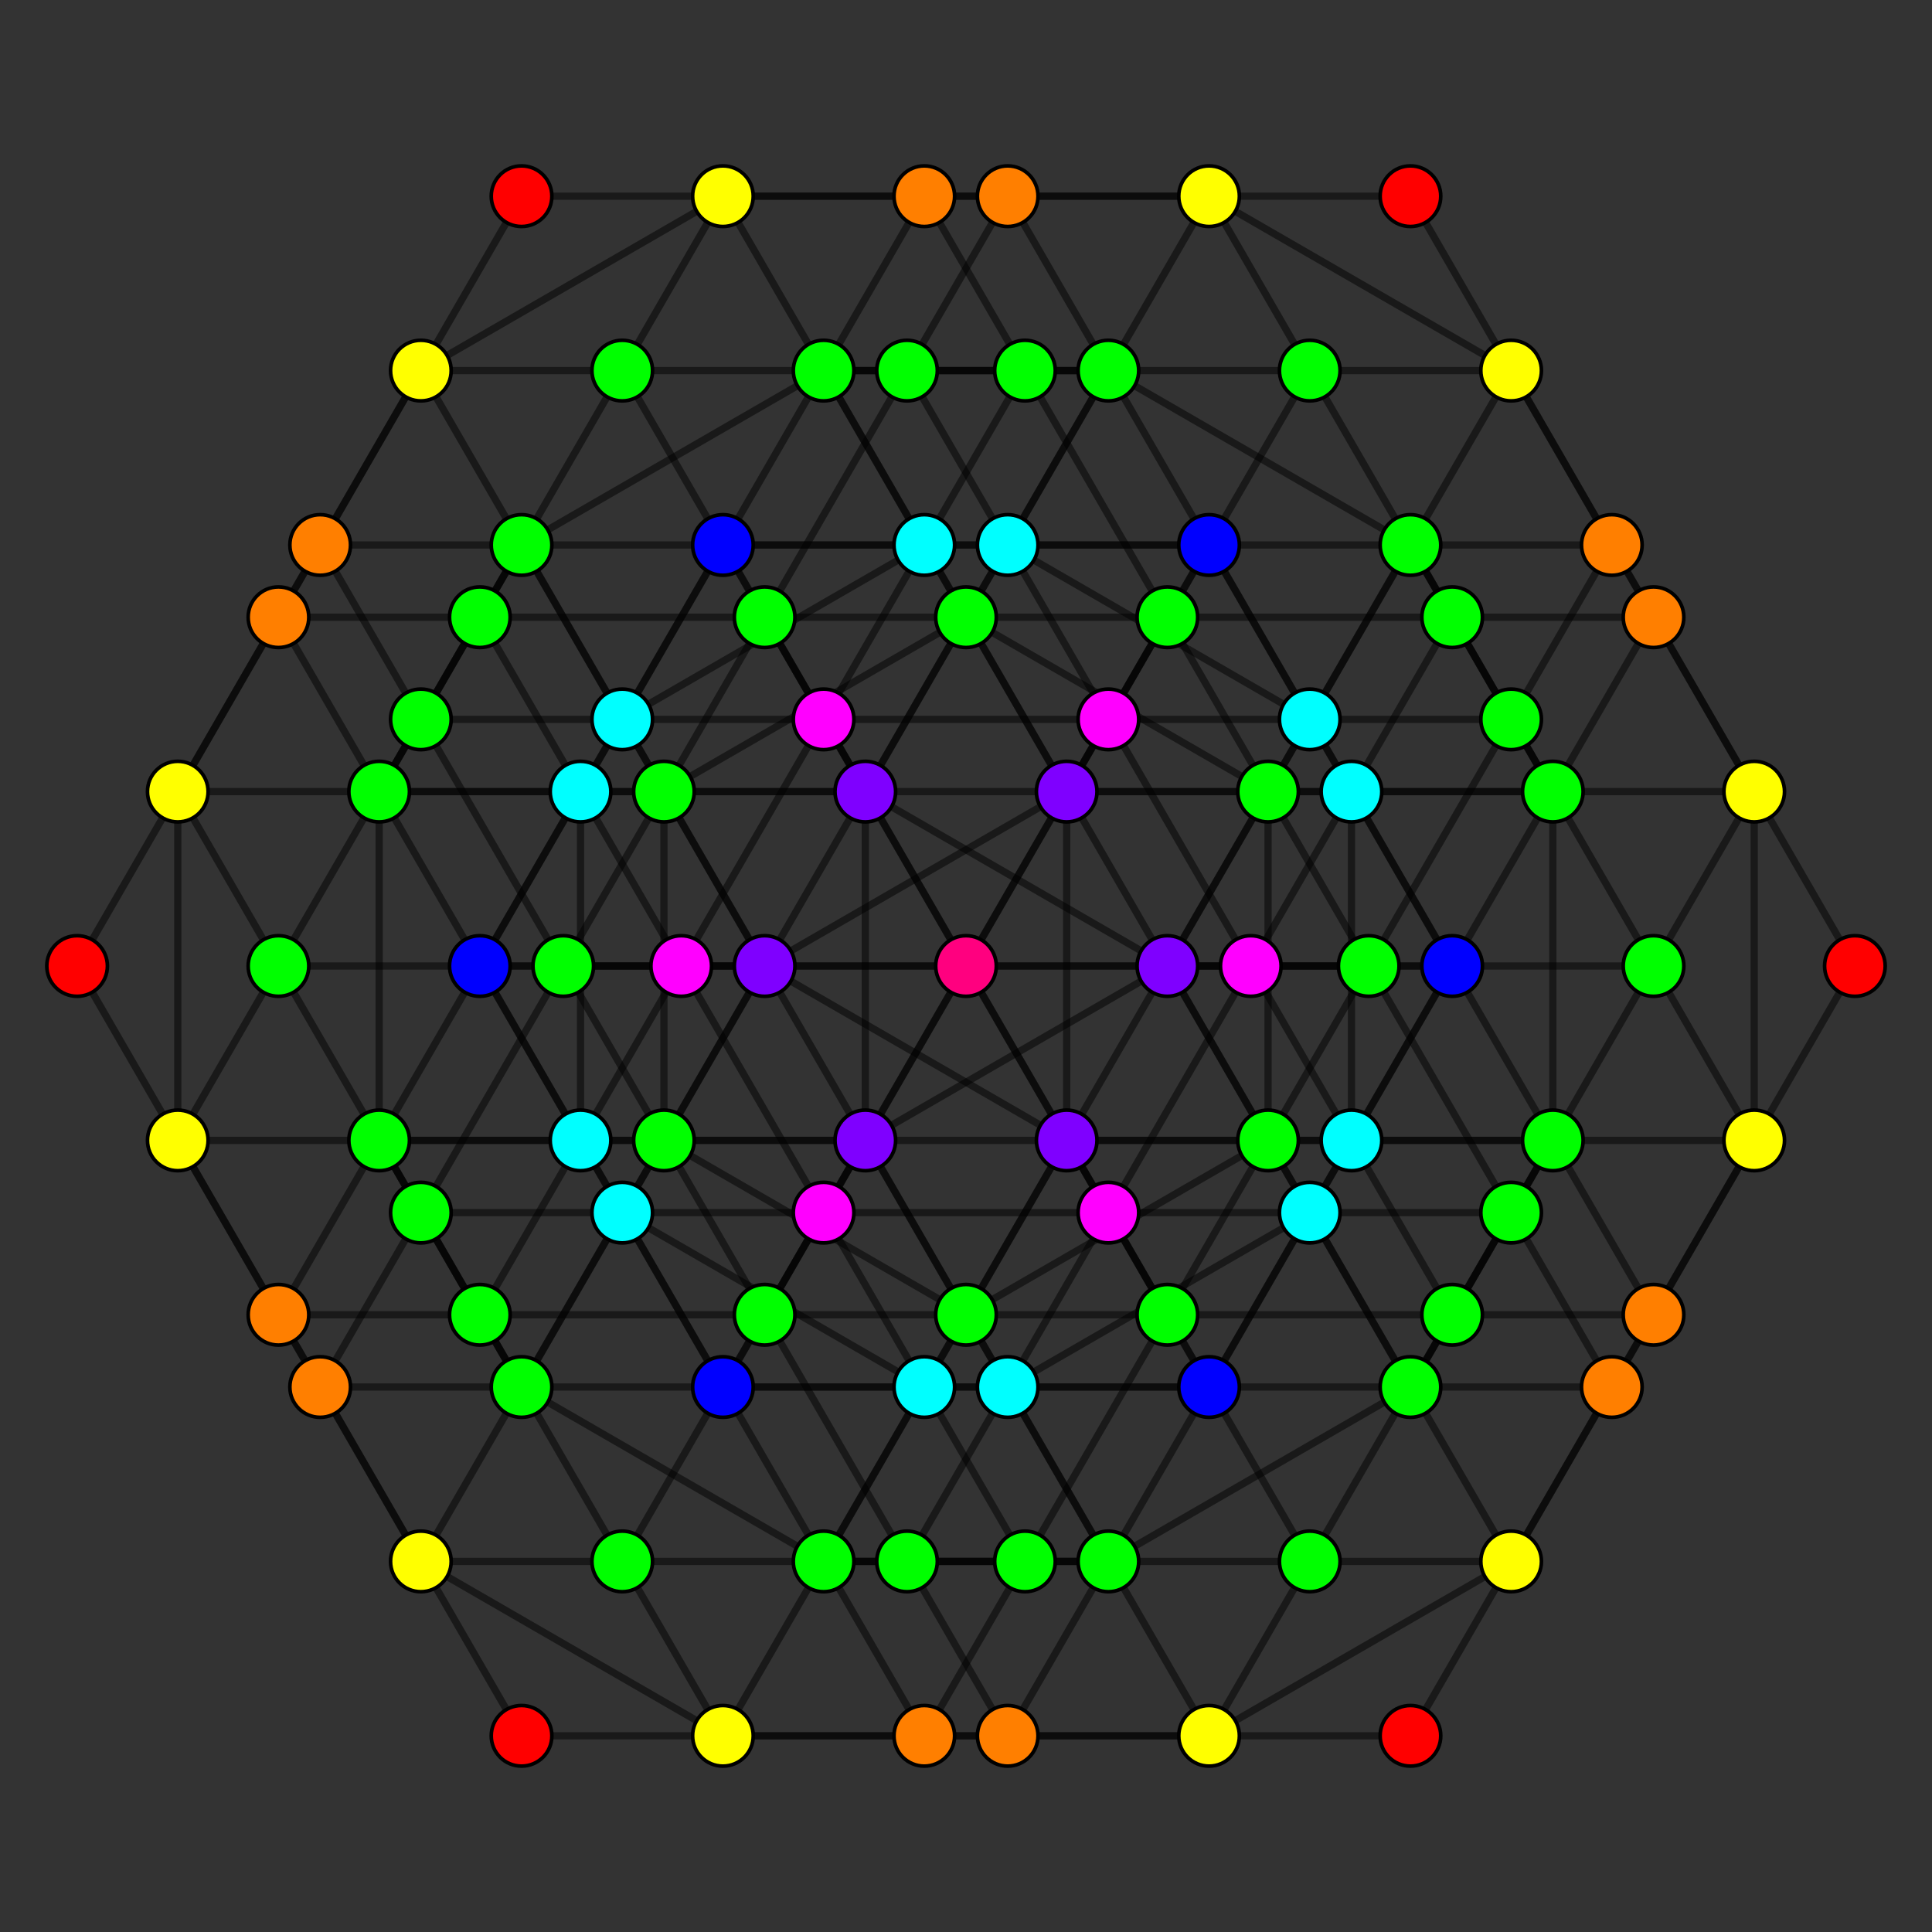 <?xml version="1.0" encoding="UTF-8" standalone="no"?>
<svg
xmlns="http://www.w3.org/2000/svg"
version="1.0"
width="1600" height="1600"
id="8-cube_t057_B3.svg">
<rect width="100%" height="100%" fill="#333333" stroke="none"/>
<g style="stroke:#000000;stroke-width:6.0;stroke-opacity:0.50;">
<line x1="1452.760" y1="655.576" x2="1452.760" y2="655.576"/>
<line x1="1452.760" y1="655.576" x2="1369.377" y2="511.152"/>
<line x1="1452.760" y1="655.576" x2="1285.994" y2="655.576"/>
<line x1="1452.760" y1="655.576" x2="1536.144" y2="800.000"/>
<line x1="1452.760" y1="655.576" x2="1452.760" y2="944.424"/>
<line x1="1001.305" y1="1437.519" x2="1001.305" y2="1437.519"/>
<line x1="1001.305" y1="1437.519" x2="917.922" y2="1293.095"/>
<line x1="1001.305" y1="1437.519" x2="834.539" y2="1437.519"/>
<line x1="1001.305" y1="1437.519" x2="1251.455" y2="1293.095"/>
<line x1="1001.305" y1="1437.519" x2="1168.072" y2="1437.519"/>
<line x1="883.383" y1="655.576" x2="883.383" y2="655.576"/>
<line x1="883.383" y1="655.576" x2="800.000" y2="511.152"/>
<line x1="883.383" y1="655.576" x2="1050.150" y2="655.576"/>
<line x1="883.383" y1="655.576" x2="633.233" y2="800.000"/>
<line x1="883.383" y1="655.576" x2="883.383" y2="944.424"/>
<line x1="431.928" y1="1437.519" x2="431.928" y2="1437.519"/>
<line x1="431.928" y1="1437.519" x2="348.545" y2="1293.095"/>
<line x1="431.928" y1="1437.519" x2="598.695" y2="1437.519"/>
<line x1="1168.072" y1="162.481" x2="1168.072" y2="162.481"/>
<line x1="1168.072" y1="162.481" x2="1251.455" y2="306.905"/>
<line x1="1168.072" y1="162.481" x2="1001.305" y2="162.481"/>
<line x1="716.617" y1="944.424" x2="716.617" y2="944.424"/>
<line x1="716.617" y1="944.424" x2="800.000" y2="1088.848"/>
<line x1="716.617" y1="944.424" x2="549.850" y2="944.424"/>
<line x1="716.617" y1="944.424" x2="966.767" y2="800.000"/>
<line x1="716.617" y1="944.424" x2="716.617" y2="655.576"/>
<line x1="598.695" y1="162.481" x2="598.695" y2="162.481"/>
<line x1="598.695" y1="162.481" x2="682.078" y2="306.905"/>
<line x1="598.695" y1="162.481" x2="765.461" y2="162.481"/>
<line x1="598.695" y1="162.481" x2="348.545" y2="306.905"/>
<line x1="598.695" y1="162.481" x2="431.928" y2="162.481"/>
<line x1="147.240" y1="944.424" x2="147.240" y2="944.424"/>
<line x1="147.240" y1="944.424" x2="230.623" y2="1088.848"/>
<line x1="147.240" y1="944.424" x2="314.006" y2="944.424"/>
<line x1="147.240" y1="944.424" x2="63.856" y2="800.000"/>
<line x1="147.240" y1="944.424" x2="147.240" y2="655.576"/>
<line x1="1369.377" y1="511.152" x2="1251.455" y2="306.905"/>
<line x1="1369.377" y1="511.152" x2="1369.377" y2="511.152"/>
<line x1="1369.377" y1="511.152" x2="1285.994" y2="655.576"/>
<line x1="1369.377" y1="511.152" x2="1202.610" y2="511.152"/>
<line x1="917.922" y1="1293.095" x2="800.000" y2="1088.848"/>
<line x1="917.922" y1="1293.095" x2="917.922" y2="1293.095"/>
<line x1="917.922" y1="1293.095" x2="834.539" y2="1437.519"/>
<line x1="917.922" y1="1293.095" x2="751.155" y2="1293.095"/>
<line x1="917.922" y1="1293.095" x2="1168.072" y2="1148.671"/>
<line x1="917.922" y1="1293.095" x2="1001.305" y2="1148.671"/>
<line x1="800.000" y1="511.152" x2="682.078" y2="306.905"/>
<line x1="800.000" y1="511.152" x2="800.000" y2="511.152"/>
<line x1="800.000" y1="511.152" x2="1050.150" y2="655.576"/>
<line x1="800.000" y1="511.152" x2="966.767" y2="511.152"/>
<line x1="800.000" y1="511.152" x2="549.850" y2="655.576"/>
<line x1="800.000" y1="511.152" x2="716.617" y2="655.576"/>
<line x1="348.545" y1="1293.095" x2="230.623" y2="1088.848"/>
<line x1="348.545" y1="1293.095" x2="348.545" y2="1293.095"/>
<line x1="348.545" y1="1293.095" x2="598.695" y2="1437.519"/>
<line x1="348.545" y1="1293.095" x2="515.312" y2="1293.095"/>
<line x1="348.545" y1="1293.095" x2="265.162" y2="1148.671"/>
<line x1="348.545" y1="1293.095" x2="431.928" y2="1148.671"/>
<line x1="1251.455" y1="306.905" x2="1251.455" y2="306.905"/>
<line x1="1251.455" y1="306.905" x2="1001.305" y2="162.481"/>
<line x1="1251.455" y1="306.905" x2="1084.688" y2="306.905"/>
<line x1="1251.455" y1="306.905" x2="1334.838" y2="451.329"/>
<line x1="1251.455" y1="306.905" x2="1168.072" y2="451.329"/>
<line x1="800.000" y1="1088.848" x2="800.000" y2="1088.848"/>
<line x1="800.000" y1="1088.848" x2="549.850" y2="944.424"/>
<line x1="800.000" y1="1088.848" x2="633.233" y2="1088.848"/>
<line x1="800.000" y1="1088.848" x2="1050.150" y2="944.424"/>
<line x1="800.000" y1="1088.848" x2="883.383" y2="944.424"/>
<line x1="682.078" y1="306.905" x2="682.078" y2="306.905"/>
<line x1="682.078" y1="306.905" x2="765.461" y2="162.481"/>
<line x1="682.078" y1="306.905" x2="848.845" y2="306.905"/>
<line x1="682.078" y1="306.905" x2="431.928" y2="451.329"/>
<line x1="682.078" y1="306.905" x2="598.695" y2="451.329"/>
<line x1="230.623" y1="1088.848" x2="230.623" y2="1088.848"/>
<line x1="230.623" y1="1088.848" x2="314.006" y2="944.424"/>
<line x1="230.623" y1="1088.848" x2="397.390" y2="1088.848"/>
<line x1="1285.994" y1="655.576" x2="1050.150" y2="655.576"/>
<line x1="1285.994" y1="655.576" x2="1285.994" y2="655.576"/>
<line x1="1285.994" y1="655.576" x2="1202.610" y2="511.152"/>
<line x1="1285.994" y1="655.576" x2="1285.994" y2="944.424"/>
<line x1="1285.994" y1="655.576" x2="1202.610" y2="800.000"/>
<line x1="834.539" y1="1437.519" x2="598.695" y2="1437.519"/>
<line x1="834.539" y1="1437.519" x2="834.539" y2="1437.519"/>
<line x1="834.539" y1="1437.519" x2="751.155" y2="1293.095"/>
<line x1="1050.150" y1="655.576" x2="1050.150" y2="655.576"/>
<line x1="1050.150" y1="655.576" x2="966.767" y2="511.152"/>
<line x1="1050.150" y1="655.576" x2="1050.150" y2="944.424"/>
<line x1="1050.150" y1="655.576" x2="966.767" y2="800.000"/>
<line x1="598.695" y1="1437.519" x2="598.695" y2="1437.519"/>
<line x1="598.695" y1="1437.519" x2="515.312" y2="1293.095"/>
<line x1="598.695" y1="1437.519" x2="765.461" y2="1437.519"/>
<line x1="598.695" y1="1437.519" x2="682.078" y2="1293.095"/>
<line x1="1001.305" y1="162.481" x2="765.461" y2="162.481"/>
<line x1="1001.305" y1="162.481" x2="1001.305" y2="162.481"/>
<line x1="1001.305" y1="162.481" x2="1084.688" y2="306.905"/>
<line x1="1001.305" y1="162.481" x2="834.539" y2="162.481"/>
<line x1="1001.305" y1="162.481" x2="917.922" y2="306.905"/>
<line x1="549.850" y1="944.424" x2="314.006" y2="944.424"/>
<line x1="549.850" y1="944.424" x2="549.850" y2="944.424"/>
<line x1="549.850" y1="944.424" x2="633.233" y2="1088.848"/>
<line x1="549.850" y1="944.424" x2="549.850" y2="655.576"/>
<line x1="549.850" y1="944.424" x2="633.233" y2="800.000"/>
<line x1="765.461" y1="162.481" x2="765.461" y2="162.481"/>
<line x1="765.461" y1="162.481" x2="848.845" y2="306.905"/>
<line x1="314.006" y1="944.424" x2="314.006" y2="944.424"/>
<line x1="314.006" y1="944.424" x2="397.390" y2="1088.848"/>
<line x1="314.006" y1="944.424" x2="314.006" y2="655.576"/>
<line x1="314.006" y1="944.424" x2="397.390" y2="800.000"/>
<line x1="1202.610" y1="511.152" x2="966.767" y2="511.152"/>
<line x1="1202.610" y1="511.152" x2="1084.688" y2="306.905"/>
<line x1="1202.610" y1="511.152" x2="1202.610" y2="511.152"/>
<line x1="1202.610" y1="511.152" x2="1119.227" y2="655.576"/>
<line x1="751.155" y1="1293.095" x2="515.312" y2="1293.095"/>
<line x1="751.155" y1="1293.095" x2="633.233" y2="1088.848"/>
<line x1="751.155" y1="1293.095" x2="751.155" y2="1293.095"/>
<line x1="751.155" y1="1293.095" x2="834.539" y2="1148.671"/>
<line x1="966.767" y1="511.152" x2="848.845" y2="306.905"/>
<line x1="966.767" y1="511.152" x2="966.767" y2="511.152"/>
<line x1="966.767" y1="511.152" x2="883.383" y2="655.576"/>
<line x1="515.312" y1="1293.095" x2="397.390" y2="1088.848"/>
<line x1="515.312" y1="1293.095" x2="515.312" y2="1293.095"/>
<line x1="515.312" y1="1293.095" x2="598.695" y2="1148.671"/>
<line x1="1084.688" y1="306.905" x2="848.845" y2="306.905"/>
<line x1="1084.688" y1="306.905" x2="1084.688" y2="306.905"/>
<line x1="1084.688" y1="306.905" x2="1001.305" y2="451.329"/>
<line x1="633.233" y1="1088.848" x2="397.390" y2="1088.848"/>
<line x1="633.233" y1="1088.848" x2="633.233" y2="1088.848"/>
<line x1="633.233" y1="1088.848" x2="716.617" y2="944.424"/>
<line x1="848.845" y1="306.905" x2="848.845" y2="306.905"/>
<line x1="848.845" y1="306.905" x2="765.461" y2="451.329"/>
<line x1="397.390" y1="1088.848" x2="397.390" y2="1088.848"/>
<line x1="397.390" y1="1088.848" x2="480.773" y2="944.424"/>
<line x1="1536.144" y1="800.000" x2="1536.144" y2="800.000"/>
<line x1="1536.144" y1="800.000" x2="1452.760" y2="944.424"/>
<line x1="1251.455" y1="1293.095" x2="1251.455" y2="1293.095"/>
<line x1="1251.455" y1="1293.095" x2="1168.072" y2="1148.671"/>
<line x1="1251.455" y1="1293.095" x2="1168.072" y2="1437.519"/>
<line x1="1251.455" y1="1293.095" x2="1334.839" y2="1148.671"/>
<line x1="633.233" y1="800.000" x2="633.233" y2="800.000"/>
<line x1="633.233" y1="800.000" x2="549.850" y2="655.576"/>
<line x1="633.233" y1="800.000" x2="883.383" y2="944.424"/>
<line x1="966.767" y1="800.000" x2="966.767" y2="800.000"/>
<line x1="966.767" y1="800.000" x2="1050.150" y2="944.424"/>
<line x1="966.767" y1="800.000" x2="716.617" y2="655.576"/>
<line x1="348.545" y1="306.905" x2="348.545" y2="306.905"/>
<line x1="348.545" y1="306.905" x2="431.928" y2="451.329"/>
<line x1="348.545" y1="306.905" x2="431.928" y2="162.481"/>
<line x1="348.545" y1="306.905" x2="265.162" y2="451.329"/>
<line x1="63.856" y1="800.000" x2="63.856" y2="800.000"/>
<line x1="63.856" y1="800.000" x2="147.240" y2="655.576"/>
<line x1="1452.760" y1="655.576" x2="1334.838" y2="451.329"/>
<line x1="1452.760" y1="655.576" x2="1369.377" y2="800.000"/>
<line x1="1168.072" y1="1148.671" x2="1050.150" y2="944.424"/>
<line x1="1168.072" y1="1148.671" x2="1168.072" y2="1148.671"/>
<line x1="1168.072" y1="1148.671" x2="1001.305" y2="1148.671"/>
<line x1="1168.072" y1="1148.671" x2="1334.839" y2="1148.671"/>
<line x1="1168.072" y1="1148.671" x2="1251.455" y2="1004.247"/>
<line x1="549.850" y1="655.576" x2="431.928" y2="451.329"/>
<line x1="549.850" y1="655.576" x2="549.850" y2="655.576"/>
<line x1="549.850" y1="655.576" x2="716.617" y2="655.576"/>
<line x1="549.850" y1="655.576" x2="466.467" y2="800.000"/>
<line x1="265.162" y1="1148.671" x2="147.240" y2="944.424"/>
<line x1="265.162" y1="1148.671" x2="265.162" y2="1148.671"/>
<line x1="265.162" y1="1148.671" x2="431.928" y2="1148.671"/>
<line x1="265.162" y1="1148.671" x2="348.545" y2="1004.247"/>
<line x1="1334.838" y1="451.329" x2="1334.838" y2="451.329"/>
<line x1="1334.838" y1="451.329" x2="1168.072" y2="451.329"/>
<line x1="1334.838" y1="451.329" x2="1251.455" y2="595.753"/>
<line x1="1050.150" y1="944.424" x2="1050.150" y2="944.424"/>
<line x1="1050.150" y1="944.424" x2="883.383" y2="944.424"/>
<line x1="1050.150" y1="944.424" x2="1133.533" y2="800.000"/>
<line x1="431.928" y1="451.329" x2="431.928" y2="451.329"/>
<line x1="431.928" y1="451.329" x2="598.695" y2="451.329"/>
<line x1="431.928" y1="451.329" x2="265.162" y2="451.329"/>
<line x1="431.928" y1="451.329" x2="348.545" y2="595.753"/>
<line x1="147.240" y1="944.424" x2="230.623" y2="800.000"/>
<line x1="1452.760" y1="944.424" x2="1452.760" y2="944.424"/>
<line x1="1452.760" y1="944.424" x2="1285.994" y2="944.424"/>
<line x1="1452.760" y1="944.424" x2="1369.377" y2="1088.848"/>
<line x1="1168.072" y1="1437.519" x2="1168.072" y2="1437.519"/>
<line x1="883.383" y1="944.424" x2="883.383" y2="944.424"/>
<line x1="716.617" y1="655.576" x2="716.617" y2="655.576"/>
<line x1="431.928" y1="162.481" x2="431.928" y2="162.481"/>
<line x1="147.240" y1="655.576" x2="147.240" y2="655.576"/>
<line x1="147.240" y1="655.576" x2="314.006" y2="655.576"/>
<line x1="147.240" y1="655.576" x2="230.623" y2="511.152"/>
<line x1="1285.994" y1="655.576" x2="1168.072" y2="451.329"/>
<line x1="1285.994" y1="655.576" x2="1119.227" y2="655.576"/>
<line x1="1001.305" y1="1148.671" x2="883.383" y2="944.424"/>
<line x1="1001.305" y1="1148.671" x2="1001.305" y2="1148.671"/>
<line x1="1001.305" y1="1148.671" x2="834.539" y2="1148.671"/>
<line x1="1001.305" y1="1148.671" x2="1084.688" y2="1004.247"/>
<line x1="716.617" y1="655.576" x2="598.695" y2="451.329"/>
<line x1="716.617" y1="655.576" x2="883.383" y2="655.576"/>
<line x1="716.617" y1="655.576" x2="633.233" y2="800.000"/>
<line x1="431.928" y1="1148.671" x2="314.006" y2="944.424"/>
<line x1="431.928" y1="1148.671" x2="431.928" y2="1148.671"/>
<line x1="431.928" y1="1148.671" x2="682.078" y2="1293.095"/>
<line x1="431.928" y1="1148.671" x2="598.695" y2="1148.671"/>
<line x1="431.928" y1="1148.671" x2="515.312" y2="1004.247"/>
<line x1="1168.072" y1="451.329" x2="1168.072" y2="451.329"/>
<line x1="1168.072" y1="451.329" x2="917.922" y2="306.905"/>
<line x1="1168.072" y1="451.329" x2="1001.305" y2="451.329"/>
<line x1="1168.072" y1="451.329" x2="1084.688" y2="595.753"/>
<line x1="883.383" y1="944.424" x2="716.617" y2="944.424"/>
<line x1="883.383" y1="944.424" x2="966.767" y2="800.000"/>
<line x1="598.695" y1="451.329" x2="598.695" y2="451.329"/>
<line x1="598.695" y1="451.329" x2="765.461" y2="451.329"/>
<line x1="598.695" y1="451.329" x2="515.312" y2="595.753"/>
<line x1="314.006" y1="944.424" x2="480.773" y2="944.424"/>
<line x1="1285.994" y1="944.424" x2="1050.150" y2="944.424"/>
<line x1="1285.994" y1="944.424" x2="1285.994" y2="944.424"/>
<line x1="1285.994" y1="944.424" x2="1202.610" y2="800.000"/>
<line x1="1285.994" y1="944.424" x2="1369.377" y2="1088.848"/>
<line x1="1285.994" y1="944.424" x2="1202.610" y2="1088.848"/>
<line x1="1001.305" y1="1437.519" x2="765.461" y2="1437.519"/>
<line x1="1001.305" y1="1437.519" x2="1084.688" y2="1293.095"/>
<line x1="1050.150" y1="944.424" x2="966.767" y2="1088.848"/>
<line x1="765.461" y1="1437.519" x2="765.461" y2="1437.519"/>
<line x1="765.461" y1="1437.519" x2="682.078" y2="1293.095"/>
<line x1="765.461" y1="1437.519" x2="848.845" y2="1293.095"/>
<line x1="834.539" y1="162.481" x2="598.695" y2="162.481"/>
<line x1="834.539" y1="162.481" x2="834.539" y2="162.481"/>
<line x1="834.539" y1="162.481" x2="917.922" y2="306.905"/>
<line x1="834.539" y1="162.481" x2="751.155" y2="306.905"/>
<line x1="549.850" y1="655.576" x2="314.006" y2="655.576"/>
<line x1="549.850" y1="655.576" x2="633.233" y2="511.152"/>
<line x1="598.695" y1="162.481" x2="515.312" y2="306.905"/>
<line x1="314.006" y1="655.576" x2="314.006" y2="655.576"/>
<line x1="314.006" y1="655.576" x2="397.390" y2="800.000"/>
<line x1="314.006" y1="655.576" x2="230.623" y2="511.152"/>
<line x1="314.006" y1="655.576" x2="397.390" y2="511.152"/>
<line x1="1202.610" y1="800.000" x2="966.767" y2="800.000"/>
<line x1="1202.610" y1="800.000" x2="1202.610" y2="800.000"/>
<line x1="1202.610" y1="800.000" x2="1119.227" y2="655.576"/>
<line x1="1202.610" y1="800.000" x2="1119.227" y2="944.424"/>
<line x1="917.922" y1="1293.095" x2="682.078" y2="1293.095"/>
<line x1="917.922" y1="1293.095" x2="834.539" y2="1148.671"/>
<line x1="966.767" y1="800.000" x2="883.383" y2="655.576"/>
<line x1="682.078" y1="1293.095" x2="682.078" y2="1293.095"/>
<line x1="682.078" y1="1293.095" x2="598.695" y2="1148.671"/>
<line x1="682.078" y1="1293.095" x2="765.461" y2="1148.671"/>
<line x1="917.922" y1="306.905" x2="682.078" y2="306.905"/>
<line x1="917.922" y1="306.905" x2="917.922" y2="306.905"/>
<line x1="917.922" y1="306.905" x2="1001.305" y2="451.329"/>
<line x1="917.922" y1="306.905" x2="834.539" y2="451.329"/>
<line x1="633.233" y1="800.000" x2="397.390" y2="800.000"/>
<line x1="633.233" y1="800.000" x2="716.617" y2="944.424"/>
<line x1="682.078" y1="306.905" x2="765.461" y2="451.329"/>
<line x1="397.390" y1="800.000" x2="397.390" y2="800.000"/>
<line x1="397.390" y1="800.000" x2="480.773" y2="944.424"/>
<line x1="397.390" y1="800.000" x2="480.773" y2="655.576"/>
<line x1="1119.227" y1="655.576" x2="883.383" y2="655.576"/>
<line x1="1119.227" y1="655.576" x2="1001.305" y2="451.329"/>
<line x1="1119.227" y1="655.576" x2="1119.227" y2="655.576"/>
<line x1="1119.227" y1="655.576" x2="1119.227" y2="944.424"/>
<line x1="1119.227" y1="655.576" x2="1035.844" y2="800.000"/>
<line x1="834.539" y1="1148.671" x2="598.695" y2="1148.671"/>
<line x1="834.539" y1="1148.671" x2="716.617" y2="944.424"/>
<line x1="834.539" y1="1148.671" x2="834.539" y2="1148.671"/>
<line x1="834.539" y1="1148.671" x2="1084.688" y2="1004.247"/>
<line x1="834.539" y1="1148.671" x2="917.922" y2="1004.247"/>
<line x1="883.383" y1="655.576" x2="765.461" y2="451.329"/>
<line x1="883.383" y1="655.576" x2="800.000" y2="800.000"/>
<line x1="598.695" y1="1148.671" x2="480.773" y2="944.424"/>
<line x1="598.695" y1="1148.671" x2="598.695" y2="1148.671"/>
<line x1="598.695" y1="1148.671" x2="515.312" y2="1004.247"/>
<line x1="598.695" y1="1148.671" x2="765.461" y2="1148.671"/>
<line x1="598.695" y1="1148.671" x2="682.078" y2="1004.247"/>
<line x1="1001.305" y1="451.329" x2="765.461" y2="451.329"/>
<line x1="1001.305" y1="451.329" x2="1001.305" y2="451.329"/>
<line x1="1001.305" y1="451.329" x2="1084.688" y2="595.753"/>
<line x1="1001.305" y1="451.329" x2="834.539" y2="451.329"/>
<line x1="1001.305" y1="451.329" x2="917.922" y2="595.753"/>
<line x1="716.617" y1="944.424" x2="480.773" y2="944.424"/>
<line x1="716.617" y1="944.424" x2="800.000" y2="800.000"/>
<line x1="765.461" y1="451.329" x2="765.461" y2="451.329"/>
<line x1="765.461" y1="451.329" x2="515.312" y2="595.753"/>
<line x1="765.461" y1="451.329" x2="682.078" y2="595.753"/>
<line x1="480.773" y1="944.424" x2="480.773" y2="944.424"/>
<line x1="480.773" y1="944.424" x2="480.773" y2="655.576"/>
<line x1="480.773" y1="944.424" x2="564.156" y2="800.000"/>
<line x1="1452.760" y1="944.424" x2="1334.839" y2="1148.671"/>
<line x1="1452.760" y1="944.424" x2="1369.377" y2="800.000"/>
<line x1="1334.839" y1="1148.671" x2="1334.839" y2="1148.671"/>
<line x1="1334.839" y1="1148.671" x2="1251.455" y2="1004.247"/>
<line x1="549.850" y1="944.424" x2="431.928" y2="1148.671"/>
<line x1="549.850" y1="944.424" x2="466.467" y2="800.000"/>
<line x1="431.928" y1="1148.671" x2="348.545" y2="1004.247"/>
<line x1="1168.072" y1="451.329" x2="1050.150" y2="655.576"/>
<line x1="1168.072" y1="451.329" x2="1251.455" y2="595.753"/>
<line x1="1050.150" y1="655.576" x2="1133.533" y2="800.000"/>
<line x1="265.162" y1="451.329" x2="147.240" y2="655.576"/>
<line x1="265.162" y1="451.329" x2="265.162" y2="451.329"/>
<line x1="265.162" y1="451.329" x2="348.545" y2="595.753"/>
<line x1="147.240" y1="655.576" x2="230.623" y2="800.000"/>
<line x1="1369.377" y1="800.000" x2="1251.455" y2="1004.247"/>
<line x1="1369.377" y1="800.000" x2="1251.455" y2="595.753"/>
<line x1="1369.377" y1="800.000" x2="1369.377" y2="800.000"/>
<line x1="1369.377" y1="800.000" x2="1202.610" y2="800.000"/>
<line x1="1251.455" y1="1004.247" x2="1133.533" y2="800.000"/>
<line x1="1251.455" y1="1004.247" x2="1251.455" y2="1004.247"/>
<line x1="1251.455" y1="1004.247" x2="1084.688" y2="1004.247"/>
<line x1="466.467" y1="800.000" x2="348.545" y2="1004.247"/>
<line x1="466.467" y1="800.000" x2="348.545" y2="595.753"/>
<line x1="466.467" y1="800.000" x2="466.467" y2="800.000"/>
<line x1="466.467" y1="800.000" x2="633.233" y2="800.000"/>
<line x1="348.545" y1="1004.247" x2="230.623" y2="800.000"/>
<line x1="348.545" y1="1004.247" x2="348.545" y2="1004.247"/>
<line x1="348.545" y1="1004.247" x2="515.312" y2="1004.247"/>
<line x1="1251.455" y1="595.753" x2="1133.533" y2="800.000"/>
<line x1="1251.455" y1="595.753" x2="1251.455" y2="595.753"/>
<line x1="1251.455" y1="595.753" x2="1084.688" y2="595.753"/>
<line x1="1133.533" y1="800.000" x2="1133.533" y2="800.000"/>
<line x1="1133.533" y1="800.000" x2="966.767" y2="800.000"/>
<line x1="348.545" y1="595.753" x2="230.623" y2="800.000"/>
<line x1="348.545" y1="595.753" x2="348.545" y2="595.753"/>
<line x1="348.545" y1="595.753" x2="515.312" y2="595.753"/>
<line x1="230.623" y1="800.000" x2="230.623" y2="800.000"/>
<line x1="230.623" y1="800.000" x2="397.390" y2="800.000"/>
<line x1="1369.377" y1="1088.848" x2="1251.455" y2="1293.095"/>
<line x1="1369.377" y1="1088.848" x2="1369.377" y2="1088.848"/>
<line x1="1369.377" y1="1088.848" x2="1202.610" y2="1088.848"/>
<line x1="1251.455" y1="1293.095" x2="1084.688" y2="1293.095"/>
<line x1="800.000" y1="1088.848" x2="682.078" y2="1293.095"/>
<line x1="800.000" y1="1088.848" x2="966.767" y2="1088.848"/>
<line x1="682.078" y1="1293.095" x2="848.845" y2="1293.095"/>
<line x1="917.922" y1="306.905" x2="800.000" y2="511.152"/>
<line x1="917.922" y1="306.905" x2="751.155" y2="306.905"/>
<line x1="800.000" y1="511.152" x2="633.233" y2="511.152"/>
<line x1="348.545" y1="306.905" x2="230.623" y2="511.152"/>
<line x1="348.545" y1="306.905" x2="515.312" y2="306.905"/>
<line x1="230.623" y1="511.152" x2="230.623" y2="511.152"/>
<line x1="230.623" y1="511.152" x2="397.390" y2="511.152"/>
<line x1="1285.994" y1="944.424" x2="1168.072" y2="1148.671"/>
<line x1="1285.994" y1="944.424" x2="1119.227" y2="944.424"/>
<line x1="1168.072" y1="1148.671" x2="1084.688" y2="1004.247"/>
<line x1="716.617" y1="944.424" x2="598.695" y2="1148.671"/>
<line x1="1001.305" y1="451.329" x2="883.383" y2="655.576"/>
<line x1="431.928" y1="451.329" x2="314.006" y2="655.576"/>
<line x1="431.928" y1="451.329" x2="515.312" y2="595.753"/>
<line x1="314.006" y1="655.576" x2="480.773" y2="655.576"/>
<line x1="1202.610" y1="800.000" x2="1084.688" y2="1004.247"/>
<line x1="1202.610" y1="800.000" x2="1084.688" y2="595.753"/>
<line x1="1202.610" y1="800.000" x2="1035.844" y2="800.000"/>
<line x1="1084.688" y1="1004.247" x2="966.767" y2="800.000"/>
<line x1="1084.688" y1="1004.247" x2="1084.688" y2="1004.247"/>
<line x1="1084.688" y1="1004.247" x2="917.922" y2="1004.247"/>
<line x1="633.233" y1="800.000" x2="515.312" y2="1004.247"/>
<line x1="633.233" y1="800.000" x2="515.312" y2="595.753"/>
<line x1="633.233" y1="800.000" x2="800.000" y2="800.000"/>
<line x1="515.312" y1="1004.247" x2="397.390" y2="800.000"/>
<line x1="515.312" y1="1004.247" x2="515.312" y2="1004.247"/>
<line x1="515.312" y1="1004.247" x2="765.461" y2="1148.671"/>
<line x1="515.312" y1="1004.247" x2="682.078" y2="1004.247"/>
<line x1="1084.688" y1="595.753" x2="966.767" y2="800.000"/>
<line x1="1084.688" y1="595.753" x2="1084.688" y2="595.753"/>
<line x1="1084.688" y1="595.753" x2="834.539" y2="451.329"/>
<line x1="1084.688" y1="595.753" x2="917.922" y2="595.753"/>
<line x1="966.767" y1="800.000" x2="800.000" y2="800.000"/>
<line x1="515.312" y1="595.753" x2="397.390" y2="800.000"/>
<line x1="515.312" y1="595.753" x2="515.312" y2="595.753"/>
<line x1="515.312" y1="595.753" x2="682.078" y2="595.753"/>
<line x1="397.390" y1="800.000" x2="564.156" y2="800.000"/>
<line x1="1202.610" y1="1088.848" x2="1084.688" y2="1293.095"/>
<line x1="1202.610" y1="1088.848" x2="966.767" y2="1088.848"/>
<line x1="1202.610" y1="1088.848" x2="1202.610" y2="1088.848"/>
<line x1="1202.610" y1="1088.848" x2="1119.227" y2="944.424"/>
<line x1="1084.688" y1="1293.095" x2="848.845" y2="1293.095"/>
<line x1="1084.688" y1="1293.095" x2="1084.688" y2="1293.095"/>
<line x1="1084.688" y1="1293.095" x2="1001.305" y2="1148.671"/>
<line x1="966.767" y1="1088.848" x2="848.845" y2="1293.095"/>
<line x1="966.767" y1="1088.848" x2="966.767" y2="1088.848"/>
<line x1="966.767" y1="1088.848" x2="883.383" y2="944.424"/>
<line x1="848.845" y1="1293.095" x2="848.845" y2="1293.095"/>
<line x1="848.845" y1="1293.095" x2="765.461" y2="1148.671"/>
<line x1="751.155" y1="306.905" x2="633.233" y2="511.152"/>
<line x1="751.155" y1="306.905" x2="515.312" y2="306.905"/>
<line x1="751.155" y1="306.905" x2="751.155" y2="306.905"/>
<line x1="751.155" y1="306.905" x2="834.539" y2="451.329"/>
<line x1="633.233" y1="511.152" x2="397.390" y2="511.152"/>
<line x1="633.233" y1="511.152" x2="633.233" y2="511.152"/>
<line x1="633.233" y1="511.152" x2="716.617" y2="655.576"/>
<line x1="515.312" y1="306.905" x2="397.390" y2="511.152"/>
<line x1="515.312" y1="306.905" x2="515.312" y2="306.905"/>
<line x1="515.312" y1="306.905" x2="598.695" y2="451.329"/>
<line x1="397.390" y1="511.152" x2="397.390" y2="511.152"/>
<line x1="397.390" y1="511.152" x2="480.773" y2="655.576"/>
<line x1="1119.227" y1="944.424" x2="1001.305" y2="1148.671"/>
<line x1="1119.227" y1="944.424" x2="883.383" y2="944.424"/>
<line x1="1119.227" y1="944.424" x2="1119.227" y2="944.424"/>
<line x1="1119.227" y1="944.424" x2="1035.844" y2="800.000"/>
<line x1="1001.305" y1="1148.671" x2="765.461" y2="1148.671"/>
<line x1="1001.305" y1="1148.671" x2="917.922" y2="1004.247"/>
<line x1="883.383" y1="944.424" x2="765.461" y2="1148.671"/>
<line x1="883.383" y1="944.424" x2="800.000" y2="800.000"/>
<line x1="765.461" y1="1148.671" x2="765.461" y2="1148.671"/>
<line x1="765.461" y1="1148.671" x2="682.078" y2="1004.247"/>
<line x1="834.539" y1="451.329" x2="716.617" y2="655.576"/>
<line x1="834.539" y1="451.329" x2="598.695" y2="451.329"/>
<line x1="834.539" y1="451.329" x2="834.539" y2="451.329"/>
<line x1="834.539" y1="451.329" x2="917.922" y2="595.753"/>
<line x1="716.617" y1="655.576" x2="480.773" y2="655.576"/>
<line x1="716.617" y1="655.576" x2="800.000" y2="800.000"/>
<line x1="598.695" y1="451.329" x2="480.773" y2="655.576"/>
<line x1="598.695" y1="451.329" x2="682.078" y2="595.753"/>
<line x1="480.773" y1="655.576" x2="480.773" y2="655.576"/>
<line x1="480.773" y1="655.576" x2="564.156" y2="800.000"/>
<line x1="1035.844" y1="800.000" x2="917.922" y2="1004.247"/>
<line x1="1035.844" y1="800.000" x2="800.000" y2="800.000"/>
<line x1="1035.844" y1="800.000" x2="917.922" y2="595.753"/>
<line x1="1035.844" y1="800.000" x2="1035.844" y2="800.000"/>
<line x1="917.922" y1="1004.247" x2="682.078" y2="1004.247"/>
<line x1="917.922" y1="1004.247" x2="800.000" y2="800.000"/>
<line x1="917.922" y1="1004.247" x2="917.922" y2="1004.247"/>
<line x1="800.000" y1="800.000" x2="682.078" y2="1004.247"/>
<line x1="800.000" y1="800.000" x2="682.078" y2="595.753"/>
<line x1="800.000" y1="800.000" x2="800.000" y2="800.000"/>
<line x1="682.078" y1="1004.247" x2="564.156" y2="800.000"/>
<line x1="682.078" y1="1004.247" x2="682.078" y2="1004.247"/>
<line x1="917.922" y1="595.753" x2="800.000" y2="800.000"/>
<line x1="917.922" y1="595.753" x2="682.078" y2="595.753"/>
<line x1="917.922" y1="595.753" x2="917.922" y2="595.753"/>
<line x1="800.000" y1="800.000" x2="564.156" y2="800.000"/>
<line x1="682.078" y1="595.753" x2="564.156" y2="800.000"/>
<line x1="682.078" y1="595.753" x2="682.078" y2="595.753"/>
<line x1="564.156" y1="800.000" x2="564.156" y2="800.000"/>
</g>
<g style="stroke:#000000;stroke-width:3.0;fill:#ff0000">
<circle cx="431.928" cy="1437.519" r="25.1"/>
<circle cx="1168.072" cy="162.481" r="25.1"/>
<circle cx="1536.144" cy="800.000" r="25.1"/>
<circle cx="63.856" cy="800.000" r="25.1"/>
<circle cx="1168.072" cy="1437.519" r="25.1"/>
<circle cx="431.928" cy="162.481" r="25.1"/>
</g>
<g style="stroke:#000000;stroke-width:3.0;fill:#ff7f00">
<circle cx="1369.377" cy="511.152" r="25.1"/>
<circle cx="230.623" cy="1088.848" r="25.1"/>
<circle cx="834.539" cy="1437.519" r="25.1"/>
<circle cx="765.461" cy="162.481" r="25.1"/>
<circle cx="265.162" cy="1148.671" r="25.1"/>
<circle cx="1334.838" cy="451.329" r="25.1"/>
<circle cx="765.461" cy="1437.519" r="25.1"/>
<circle cx="834.539" cy="162.481" r="25.1"/>
<circle cx="1334.839" cy="1148.671" r="25.1"/>
<circle cx="265.162" cy="451.329" r="25.1"/>
<circle cx="1369.377" cy="1088.848" r="25.1"/>
<circle cx="230.623" cy="511.152" r="25.1"/>
</g>
<g style="stroke:#000000;stroke-width:3.0;fill:#ffff00">
<circle cx="1452.760" cy="655.576" r="25.1"/>
<circle cx="1001.305" cy="1437.519" r="25.1"/>
<circle cx="598.695" cy="162.481" r="25.1"/>
<circle cx="147.240" cy="944.424" r="25.1"/>
<circle cx="348.545" cy="1293.095" r="25.1"/>
<circle cx="1251.455" cy="306.905" r="25.1"/>
<circle cx="598.695" cy="1437.519" r="25.1"/>
<circle cx="1001.305" cy="162.481" r="25.1"/>
<circle cx="1251.455" cy="1293.095" r="25.1"/>
<circle cx="348.545" cy="306.905" r="25.1"/>
<circle cx="1452.760" cy="944.424" r="25.1"/>
<circle cx="147.240" cy="655.576" r="25.1"/>
</g>
<g style="stroke:#000000;stroke-width:3.0;fill:#00ff00">
<circle cx="917.922" cy="1293.095" r="25.1"/>
<circle cx="800.000" cy="511.152" r="25.1"/>
<circle cx="800.000" cy="1088.848" r="25.1"/>
<circle cx="682.078" cy="306.905" r="25.1"/>
<circle cx="1285.994" cy="655.576" r="25.1"/>
<circle cx="1050.150" cy="655.576" r="25.1"/>
<circle cx="549.850" cy="944.424" r="25.1"/>
<circle cx="314.006" cy="944.424" r="25.1"/>
<circle cx="1202.610" cy="511.152" r="25.1"/>
<circle cx="751.155" cy="1293.095" r="25.1"/>
<circle cx="966.767" cy="511.152" r="25.1"/>
<circle cx="515.312" cy="1293.095" r="25.1"/>
<circle cx="1084.688" cy="306.905" r="25.1"/>
<circle cx="633.233" cy="1088.848" r="25.1"/>
<circle cx="848.845" cy="306.905" r="25.1"/>
<circle cx="397.390" cy="1088.848" r="25.1"/>
<circle cx="1168.072" cy="1148.671" r="25.1"/>
<circle cx="549.850" cy="655.576" r="25.1"/>
<circle cx="1050.150" cy="944.424" r="25.1"/>
<circle cx="431.928" cy="451.329" r="25.1"/>
<circle cx="431.928" cy="1148.671" r="25.1"/>
<circle cx="1168.072" cy="451.329" r="25.1"/>
<circle cx="1285.994" cy="944.424" r="25.1"/>
<circle cx="314.006" cy="655.576" r="25.1"/>
<circle cx="682.078" cy="1293.095" r="25.1"/>
<circle cx="917.922" cy="306.905" r="25.1"/>
<circle cx="1369.377" cy="800.000" r="25.1"/>
<circle cx="1251.455" cy="1004.247" r="25.1"/>
<circle cx="466.467" cy="800.000" r="25.1"/>
<circle cx="348.545" cy="1004.247" r="25.1"/>
<circle cx="1251.455" cy="595.753" r="25.1"/>
<circle cx="1133.533" cy="800.000" r="25.1"/>
<circle cx="348.545" cy="595.753" r="25.1"/>
<circle cx="230.623" cy="800.000" r="25.1"/>
<circle cx="1202.610" cy="1088.848" r="25.1"/>
<circle cx="1084.688" cy="1293.095" r="25.1"/>
<circle cx="966.767" cy="1088.848" r="25.1"/>
<circle cx="848.845" cy="1293.095" r="25.1"/>
<circle cx="751.155" cy="306.905" r="25.1"/>
<circle cx="633.233" cy="511.152" r="25.1"/>
<circle cx="515.312" cy="306.905" r="25.1"/>
<circle cx="397.390" cy="511.152" r="25.1"/>
</g>
<g style="stroke:#000000;stroke-width:3.0;fill:#00ffff">
<circle cx="1119.227" cy="655.576" r="25.1"/>
<circle cx="834.539" cy="1148.671" r="25.1"/>
<circle cx="765.461" cy="451.329" r="25.1"/>
<circle cx="480.773" cy="944.424" r="25.1"/>
<circle cx="1084.688" cy="1004.247" r="25.1"/>
<circle cx="515.312" cy="1004.247" r="25.1"/>
<circle cx="1084.688" cy="595.753" r="25.1"/>
<circle cx="515.312" cy="595.753" r="25.1"/>
<circle cx="1119.227" cy="944.424" r="25.1"/>
<circle cx="765.461" cy="1148.671" r="25.1"/>
<circle cx="834.539" cy="451.329" r="25.1"/>
<circle cx="480.773" cy="655.576" r="25.1"/>
</g>
<g style="stroke:#000000;stroke-width:3.0;fill:#0000ff">
<circle cx="1001.305" cy="1148.671" r="25.1"/>
<circle cx="598.695" cy="451.329" r="25.1"/>
<circle cx="1202.610" cy="800.000" r="25.1"/>
<circle cx="397.390" cy="800.000" r="25.1"/>
<circle cx="598.695" cy="1148.671" r="25.1"/>
<circle cx="1001.305" cy="451.329" r="25.1"/>
</g>
<g style="stroke:#000000;stroke-width:3.0;fill:#7f00ff">
<circle cx="883.383" cy="655.576" r="25.1"/>
<circle cx="716.617" cy="944.424" r="25.1"/>
<circle cx="633.233" cy="800.000" r="25.1"/>
<circle cx="966.767" cy="800.000" r="25.1"/>
<circle cx="883.383" cy="944.424" r="25.1"/>
<circle cx="716.617" cy="655.576" r="25.1"/>
</g>
<g style="stroke:#000000;stroke-width:3.0;fill:#ff00ff">
<circle cx="1035.844" cy="800.000" r="25.1"/>
<circle cx="917.922" cy="1004.247" r="25.1"/>
<circle cx="682.078" cy="1004.247" r="25.1"/>
<circle cx="917.922" cy="595.753" r="25.1"/>
<circle cx="682.078" cy="595.753" r="25.1"/>
<circle cx="564.156" cy="800.000" r="25.1"/>
</g>
<g style="stroke:#000000;stroke-width:3.0;fill:#ff007f">
<circle cx="800.000" cy="800.000" r="25.1"/>
</g>
</svg>
